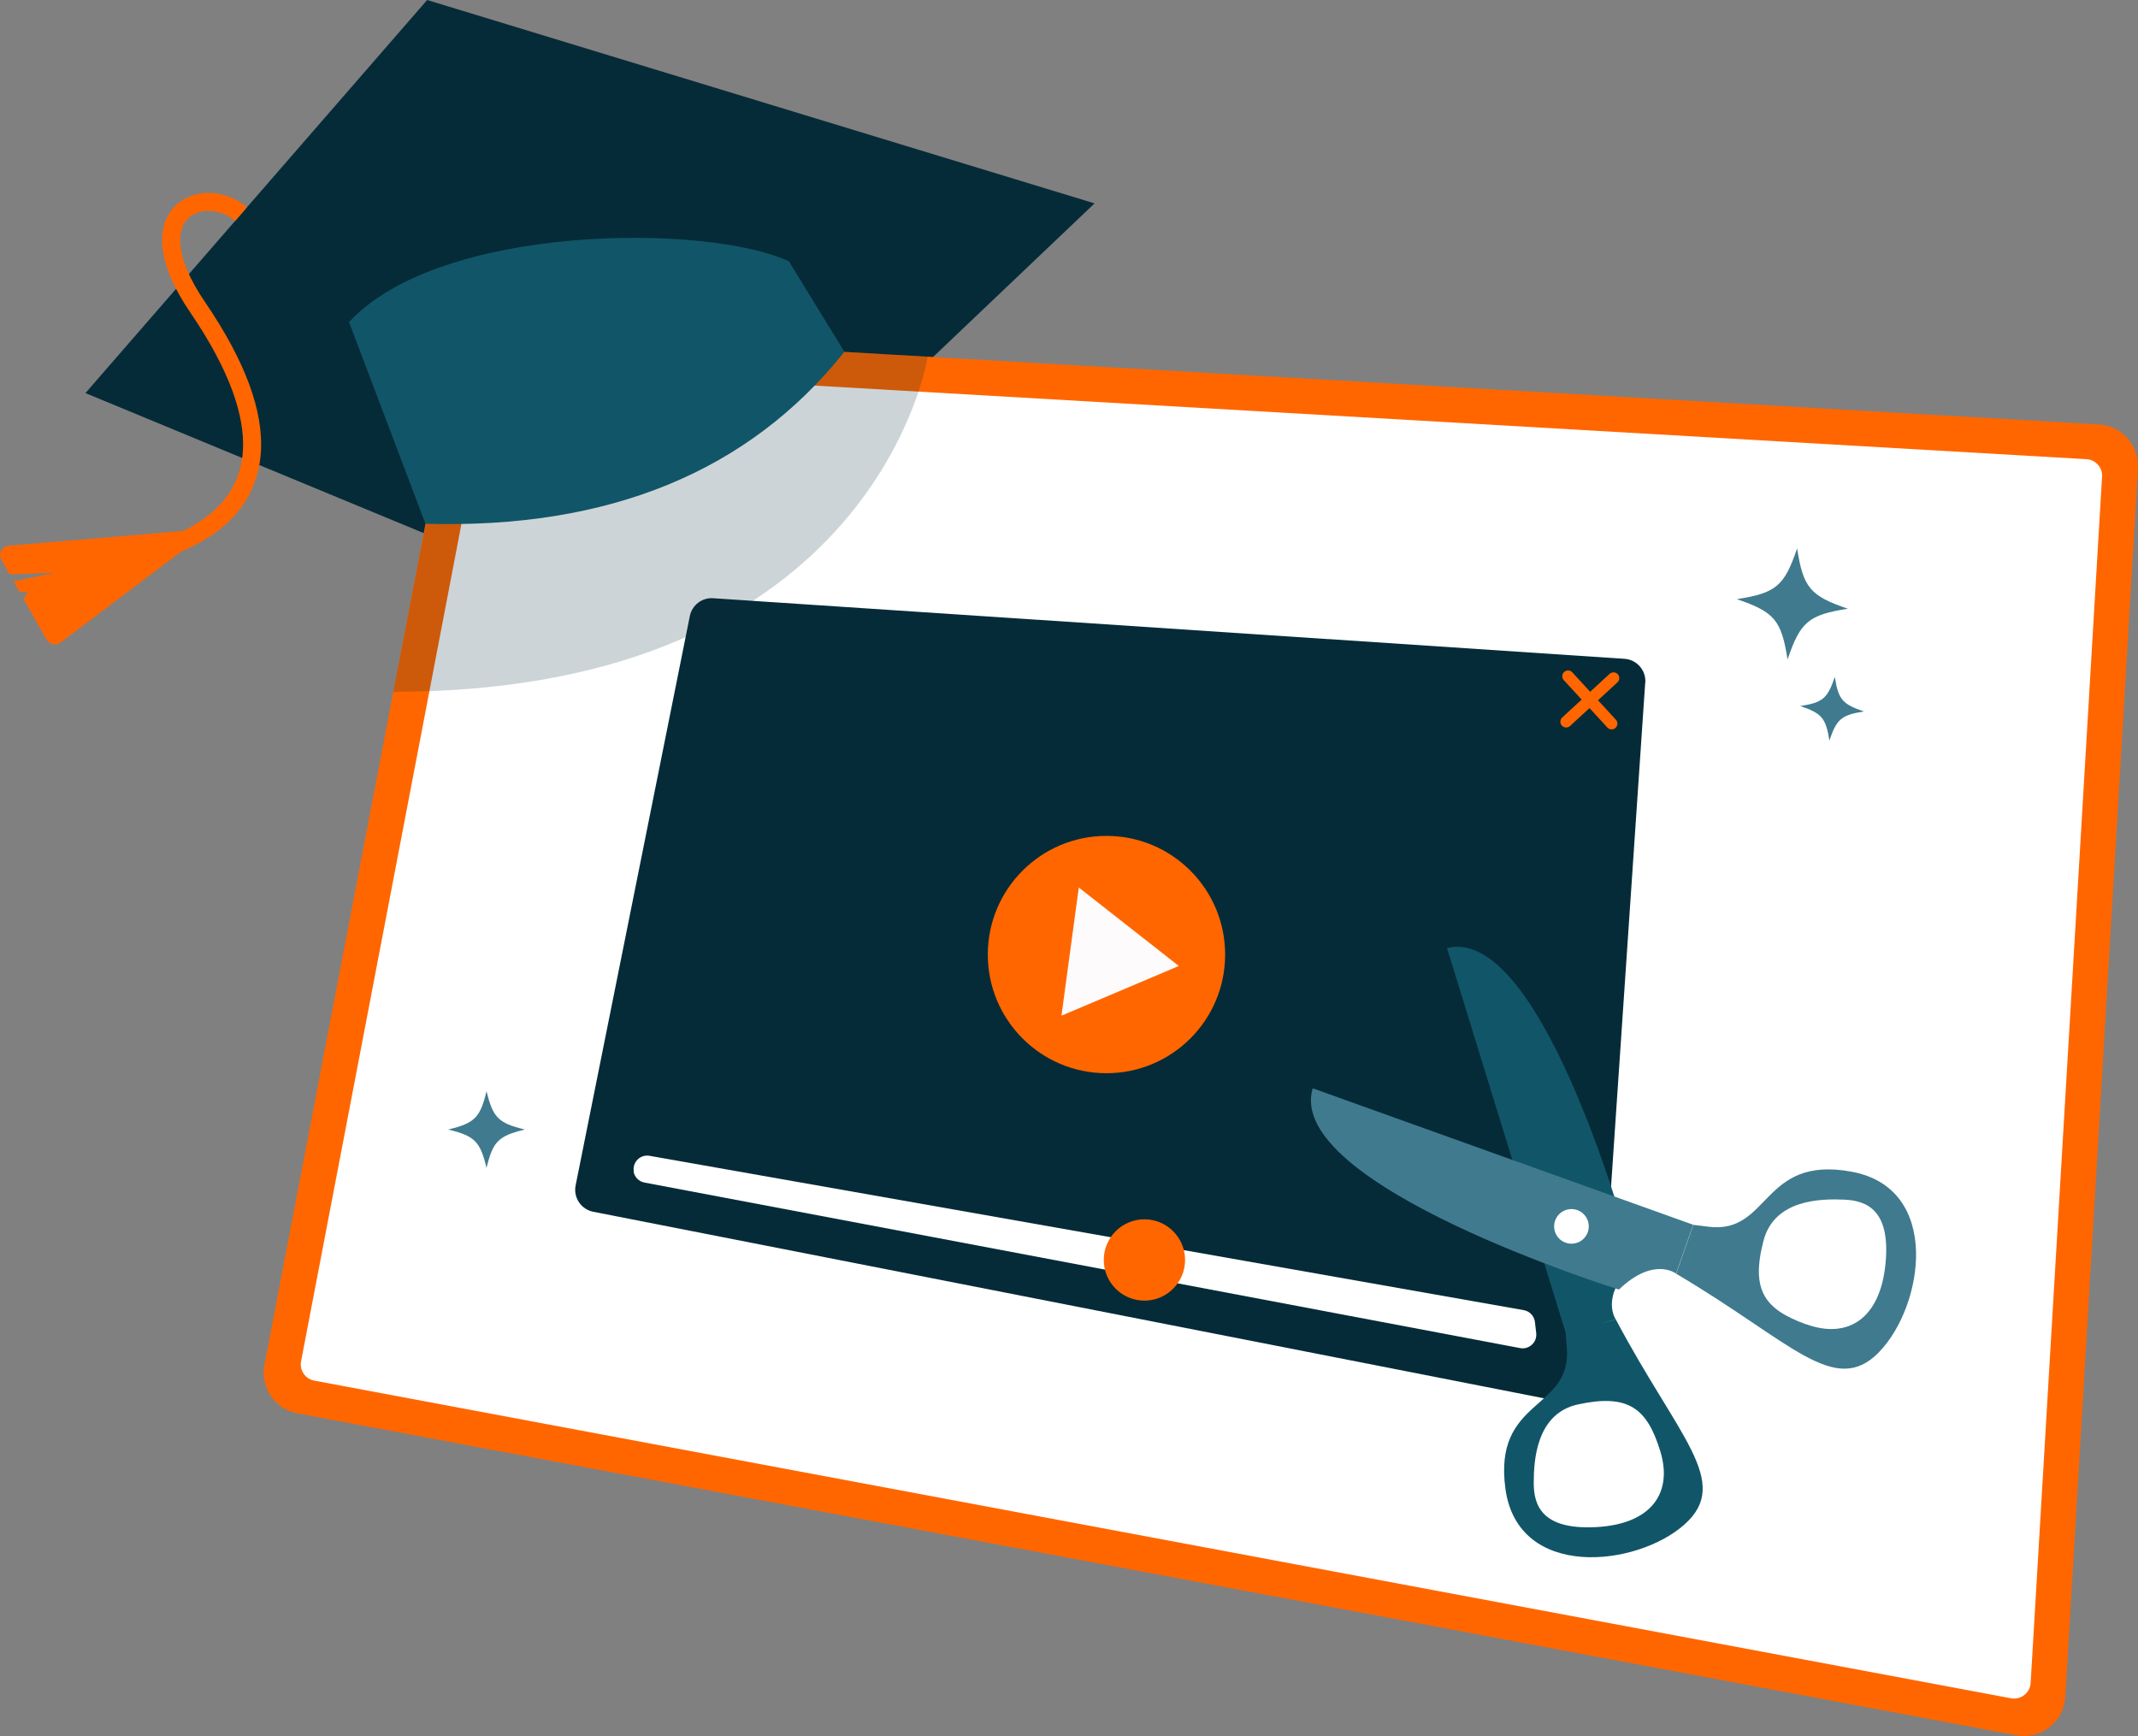<?xml version="1.0" encoding="UTF-8"?>
<svg xmlns="http://www.w3.org/2000/svg" id="Layer_2" viewBox="0 0 181.44 147.33">
  <rect x="0" y="0" width="181.44" height="147.33" fill="#808080" stroke="none"/>
  <defs>
    <style>.cls-1{fill:#fff;}.cls-2{fill:#407a8e;}.cls-3{fill:#f60;}.cls-4{fill:#115668;}.cls-5{opacity:.2;}.cls-5,.cls-6{fill:#062b38;}.cls-7{stroke-miterlimit:10;stroke-width:1.53px;}.cls-7,.cls-8{fill:none;stroke:#f60;}.cls-8{stroke-linecap:round;stroke-linejoin:round;stroke-width:.98px;}.cls-9{fill:#fdfbfb;}</style>
  </defs>
  <g id="NEW">
    <polygon class="cls-6" points="36.25 0 92.89 17.26 55.13 53.18 7.25 33.36 36.25 0"></polygon>
    <path class="cls-3" d="m181.44,39.74l-6.17,104.28c-.12,2.11-2.07,3.63-4.15,3.25L25.24,119.95c-1.91-.36-3.17-2.2-2.8-4.11L38.68,31.02c.33-1.73,1.89-2.95,3.65-2.85l135.8,7.85c1.94.11,3.42,1.78,3.3,3.71Z"></path>
    <path class="cls-1" d="m25.55,115.53l15.93-83.18c.13-.69.76-1.18,1.46-1.14l134.13,7.76c.77.04,1.37.71,1.32,1.48l-6.06,102.38c-.05.84-.83,1.45-1.66,1.3L26.67,117.17c-.76-.14-1.27-.88-1.12-1.64Z"></path>
    <path class="cls-6" d="m139.62,57.93l-4.03,59.45c-.08,1.14-1.14,1.96-2.26,1.74l-82.98-16.28c-1.03-.2-1.71-1.21-1.5-2.24l9.69-48.31c.19-.94,1.04-1.59,1.99-1.52l77.33,5.14c1.05.07,1.84.98,1.77,2.03Z"></path>
    <line class="cls-8" x1="133.07" y1="57.39" x2="136.77" y2="61.41"></line>
    <line class="cls-8" x1="136.93" y1="57.55" x2="132.91" y2="61.25"></line>
    <path class="cls-1" d="m53.77,99.43h0c.08.47.45.84.92.93l74.32,14.05c.76.14,1.45-.5,1.36-1.27l-.11-.95c-.06-.5-.44-.91-.94-1l-74.2-13.1c-.79-.14-1.47.55-1.33,1.33Z"></path>
    <circle class="cls-3" cx="97.12" cy="106.93" r="3.45"></circle>
    <g id="playbutton">
      <circle class="cls-3" cx="93.9" cy="81.01" r="10.07"></circle>
      <polyline class="cls-9" points="90.1 86.19 100.04 81.98 91.55 75.32 90.08 86.19"></polyline>
    </g>
    <path class="cls-7" d="m20.46,18.17c-3.13-2.66-9.25-.25-3.69,7.9,14.07,20.63-8.44,21.56-8.44,21.56"></path>
    <path class="cls-3" d="m.11,47.5l.7,1.24,3.86-.13-3.52.72.51.9.72.04-.39.55,1.96,3.46c.24.42.8.54,1.19.25l10.26-7.74.17-1.73-14.82,1.25c-.59.05-.92.69-.63,1.2Z"></path>
    <path class="cls-5" d="m71.66,29.87l7.07.41s-4.38,28.43-45.35,28.43l5.89-30.58,32.39,1.74Z"></path>
    <path class="cls-4" d="m29.62,27.34c7.73-8.38,30.43-8.38,37.33-5.16l4.71,7.68c-8.12,10.17-19.97,15.04-35.55,14.59l-6.49-17.12Z"></path>
    <path class="cls-2" d="m38.04,95.86c2.25.55,2.7,1,3.25,3.25.55-2.25,1-2.7,3.25-3.25-2.25-.55-2.7-1-3.25-3.25-.55,2.25-1,2.7-3.25,3.25Z"></path>
    <path class="cls-2" d="m147.39,50.85c3.2,1.08,3.79,1.79,4.31,5.12,1.08-3.2,1.79-3.79,5.12-4.31-3.2-1.08-3.79-1.79-4.31-5.12-1.08,3.2-1.79,3.79-5.12,4.31Z"></path>
    <path class="cls-2" d="m152.78,59.92c1.83.62,2.17,1.02,2.47,2.93.62-1.83,1.02-2.17,2.93-2.47-1.83-.62-2.17-1.02-2.47-2.93-.62,1.83-1.02,2.17-2.93,2.47Z"></path>
    <path class="cls-4" d="m132.91,113.23l4.21-1.26s-1.4-1.96,1.57-4.78c0,0-7.56-28.82-15.89-26.73l10.11,32.77Z"></path>
    <path class="cls-4" d="m137.12,111.97l-4.25,1.17s.05.73.1,1.31c.4,5.27-6.28,4.19-5.21,11.92,1.07,7.73,11.14,6.62,15.19,3.01,4.05-3.61-.53-7.4-5.83-17.41Zm-1.66,17.63c-4.65.25-5.3-1.89-5.3-3.75,0-1.87.2-5.91,3.79-6.67,4.26-.91,5.83.36,6.94,3.95,1.11,3.59-.77,6.22-5.42,6.47Z"></path>
    <path class="cls-2" d="m143.69,103.94l-1.45,4.15s-1.89-1.49-4.85,1.35c0,0-28.45-8.85-25.99-17.08l32.28,11.58Z"></path>
    <path class="cls-2" d="m159.46,114.75c3.79-3.88,5.36-13.89-2.32-15.31-7.67-1.42-6.9,5.31-12.14,4.67-.58-.08-1.3-.16-1.3-.16l-1.45,4.15c9.76,5.75,13.43,10.53,17.22,6.65Zm-6.16-2.35c-3.54-1.27-4.74-2.89-3.64-7.11.93-3.55,4.97-3.56,6.84-3.48,1.87.08,3.97.83,3.51,5.46-.46,4.63-3.17,6.39-6.71,5.12Z"></path>
    <circle class="cls-1" cx="133.36" cy="104.08" r="1.47"></circle>
  </g>
</svg>
